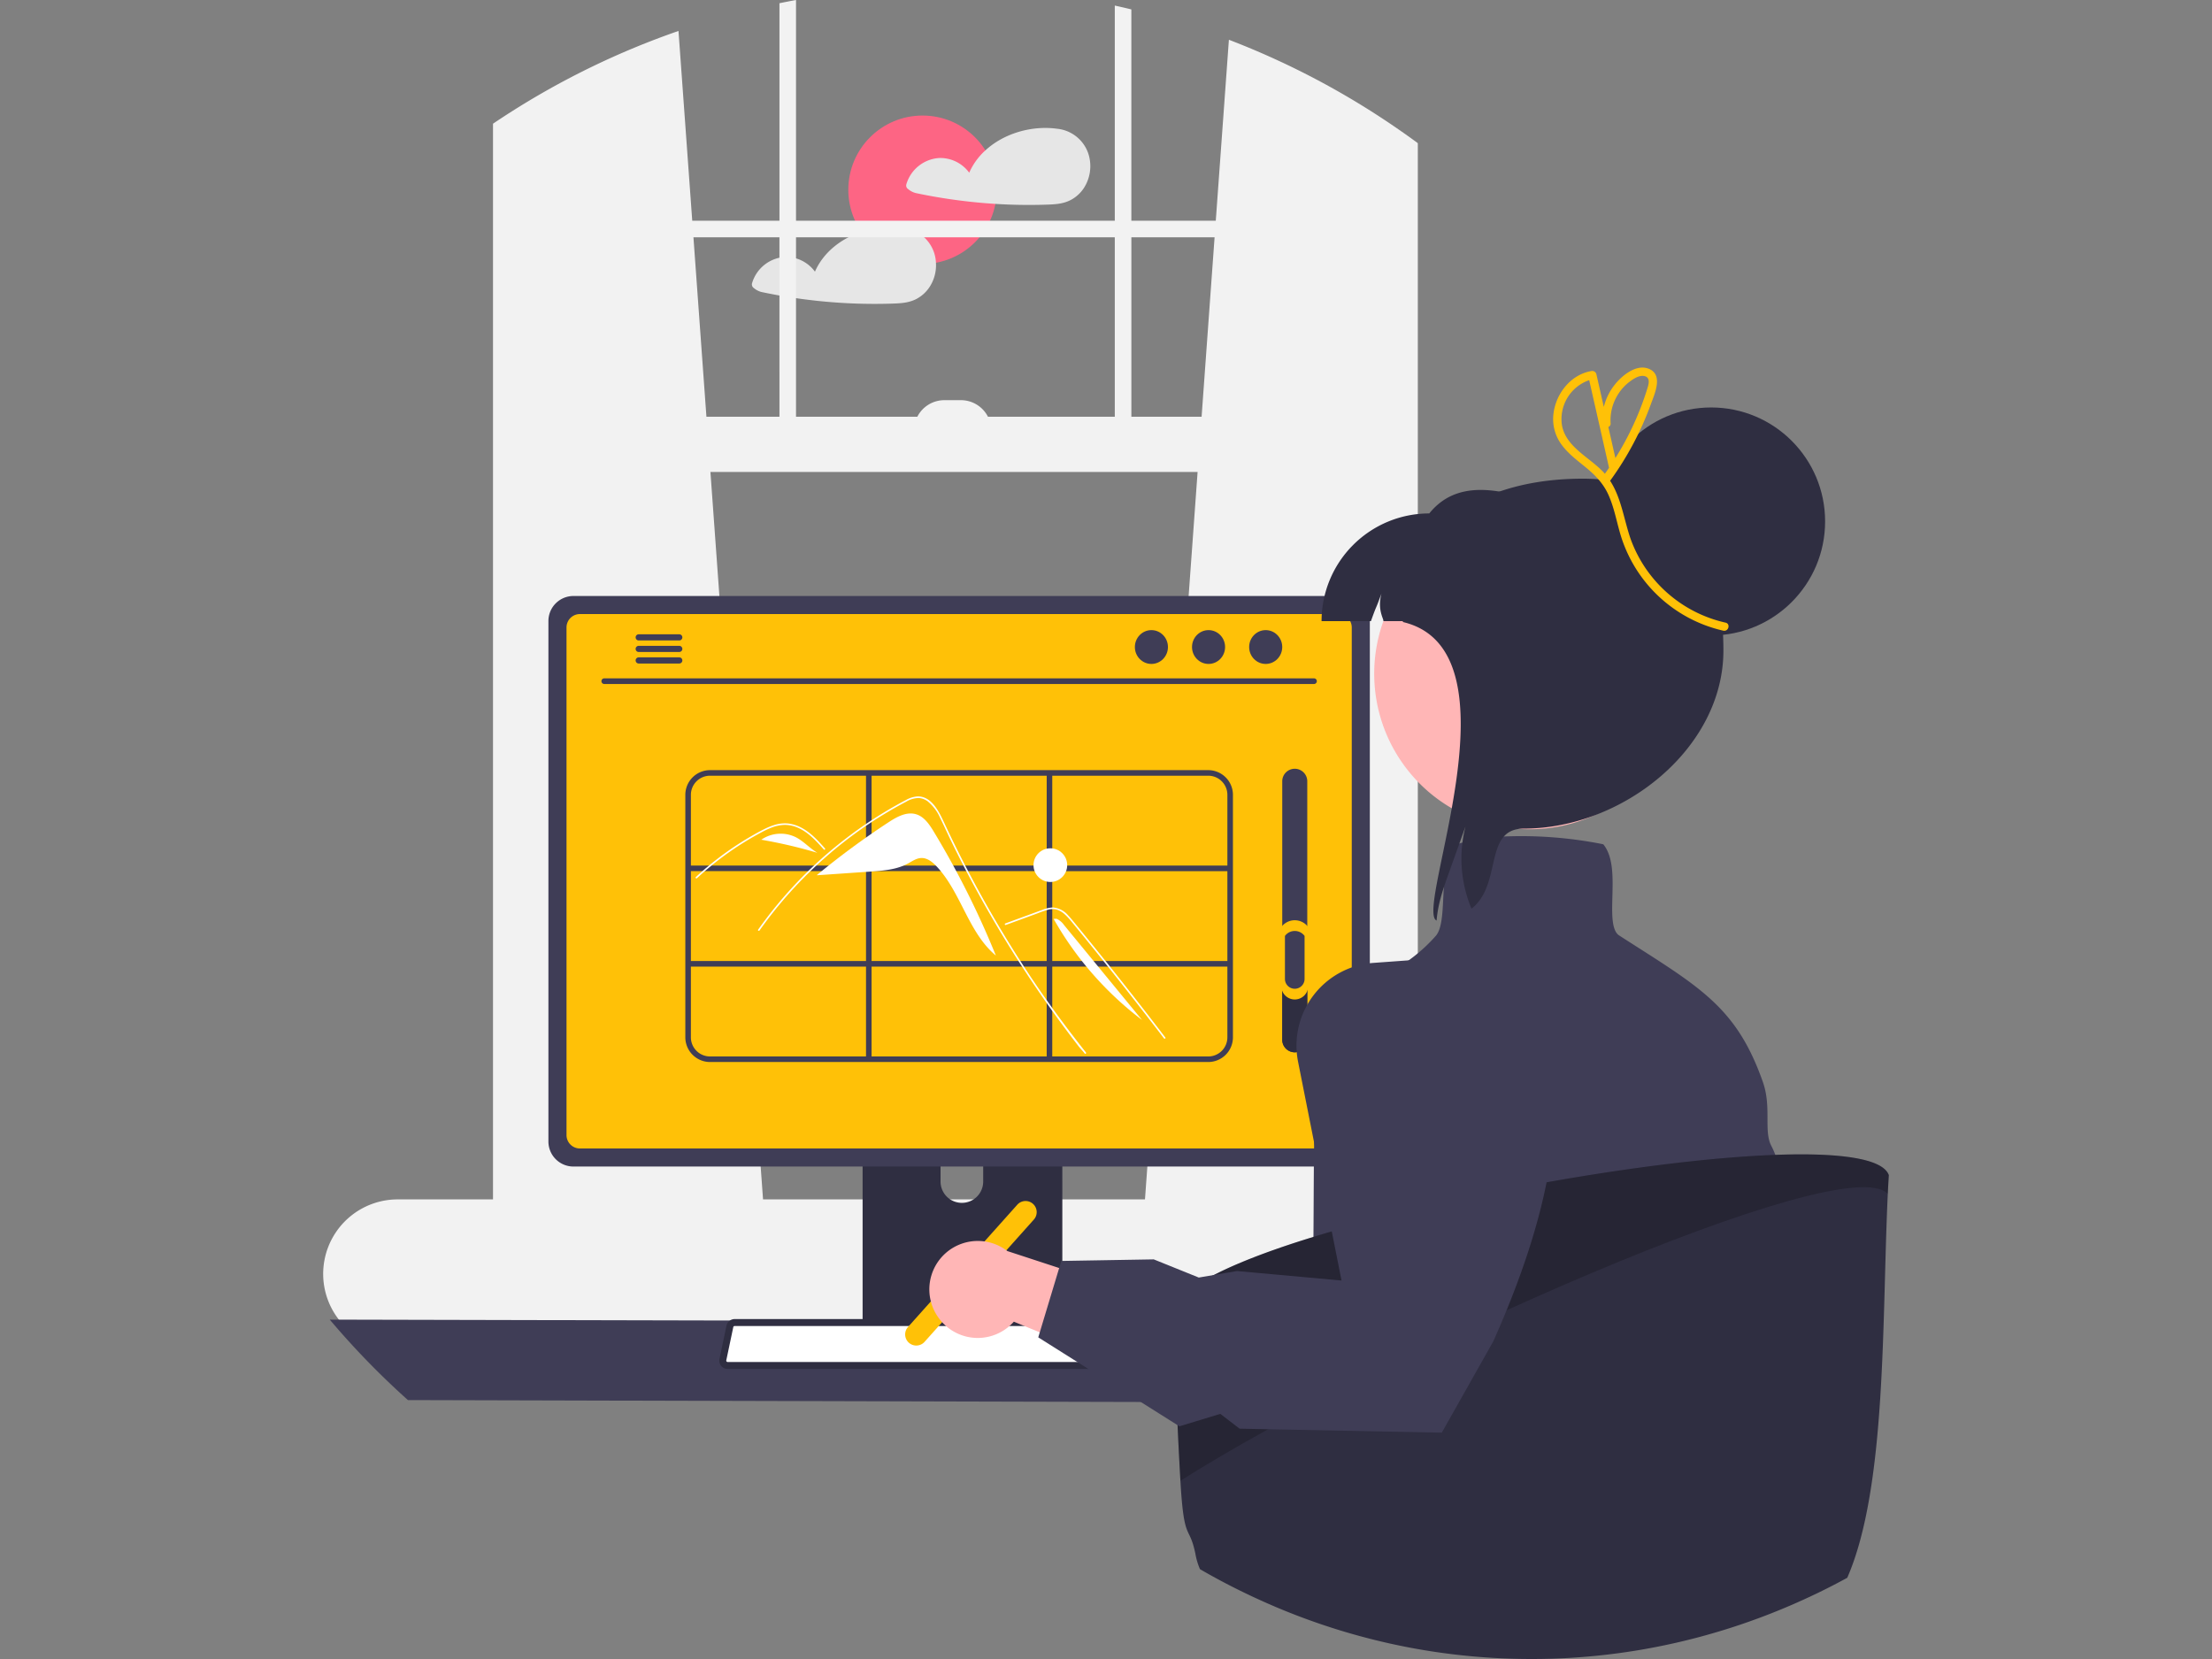 <svg xmlns="http://www.w3.org/2000/svg" xmlns:xlink="http://www.w3.org/1999/xlink" width="800" height="600" viewBox="0 0 800 600">
  <rect x="0" y="0" width="800" height="600" fill="#808080" stroke="none"/>
  <defs>
    <clipPath id="clip-path">
      <rect id="長方形_35" data-name="長方形 35" width="800" height="600" transform="translate(283 1288)" fill="#fff"/>
    </clipPath>
  </defs>
  <g id="web_design" transform="translate(-283 -1288)" clip-path="url(#clip-path)">
    <g id="undraw_designer_girl_re_h54c_1_" data-name="undraw_designer_girl_re_h54c (1)" transform="translate(399.882 1288)">
      <circle id="楕円形_49" data-name="楕円形 49" cx="26.843" cy="26.843" r="26.843" transform="translate(189.922 41.787)" fill="#fd6584"/>
      <path id="パス_450" data-name="パス 450" d="M604.325,231.339A13.306,13.306,0,0,0,593.1,222a1.087,1.087,0,0,0-.181,0,1.428,1.428,0,0,0-.221-.05c-8.988-1.166-18.981,1.669-25.706,7.842a24.086,24.086,0,0,0-5.861,8.083,12.986,12.986,0,0,0-10.888-5.308,13.254,13.254,0,0,0-11.863,9.561,1.535,1.535,0,0,0,.694,1.7,6.709,6.709,0,0,0,2.8,1.428c2.222.472,4.464.9,6.706,1.3q6.575,1.146,13.22,1.86,4.388.467,8.8.744c6.072.382,12.175.473,18.257.281,3.016-.1,5.911-.2,8.666-1.528a12.866,12.866,0,0,0,4.976-4.333A14.625,14.625,0,0,0,604.325,231.339Z" transform="translate(-327.484 -175.42)" fill="#e6e6e6"/>
      <path id="パス_451" data-name="パス 451" d="M549.1,270.447a13.725,13.725,0,0,0-.563-3.318,13.331,13.331,0,0,0-11.24-9.34.969.969,0,0,0-.171,0,1.9,1.9,0,0,0-.231-.05,33.371,33.371,0,0,0-14.768,1.518c-7.3,2.443-13.7,7.369-16.789,14.406a12.991,12.991,0,0,0-10.9-5.308,13.254,13.254,0,0,0-11.863,9.561,1.564,1.564,0,0,0,.694,1.7,6.768,6.768,0,0,0,2.8,1.428c2.232.472,4.464.9,6.716,1.3q6.575,1.146,13.21,1.86a196.211,196.211,0,0,0,27.064,1.025c3.006-.1,5.911-.2,8.666-1.528a12.838,12.838,0,0,0,4.966-4.333A14.34,14.34,0,0,0,549.1,270.447Z" transform="translate(-327.484 -175.42)" fill="#e6e6e6"/>
      <path id="パス_452" data-name="パス 452" d="M747.843,609.2h-24.47v-382c-1.649-1.216-3.308-2.423-4.987-3.6l-1-.694A289.86,289.86,0,0,0,655.051,189.8l-4.745,65.447v0H619.774V178.828c-1.991-.493-3.981-.955-5.992-1.387v77.807H498.491V175.42c-2,.372-4,.754-5.992,1.166v78.661H460.962v0l-4.976-68.634a289.224,289.224,0,0,0-61.1,29.617c-.664.422-1.327.844-1.991,1.287-1.337.865-2.674,1.749-3.991,2.644V609.2H354.447a26.946,26.946,0,0,0-25.023,36.986,25.681,25.681,0,0,0,1.759,3.579,27.234,27.234,0,0,0,3.036,4.2,26.9,26.9,0,0,0,20.227,9.159h393.4a26.963,26.963,0,0,0,0-53.926ZM643.731,346.107,624.7,609.2H486.567L467.537,346.107Zm6.143-84.87-4.695,64.9h-25.4v-64.9Zm-36.091,0v64.9H567.907a10.974,10.974,0,0,0-9.775-5.991h-5.991a10.974,10.974,0,0,0-9.774,5.991H498.491v-64.9ZM492.5,326.138h-26.41l-4.695-64.9h31.1Z" transform="translate(-327.484 -175.42)" fill="#f2f2f2"/>
      <path id="パス_453" data-name="パス 453" d="M329.864,652.678a290.54,290.54,0,0,0,28.27,29.1l381.6,1.005a290.538,290.538,0,0,0,28.27-29.1Z" transform="translate(-327.484 -175.42)" fill="#3f3d56"/>
      <path id="パス_454" data-name="パス 454" d="M522.576,555.352V658.459h72.233V555.352a3.466,3.466,0,0,0-2.443-3.318,3.2,3.2,0,0,0-1.036-.161H526.065a3.482,3.482,0,0,0-3.488,3.478Zm28.19,35.428a7.711,7.711,0,1,1,15.422,0v11.964a7.711,7.711,0,1,1-15.422,0Z" transform="translate(-327.484 -175.42)" fill="#2f2e41"/>
      <path id="パス_455" data-name="パス 455" d="M522.355,655.162V665.1a1.957,1.957,0,0,0,1.94,1.95H593.09a1.95,1.95,0,0,0,1.94-1.95v-9.943Z" transform="translate(-327.484 -175.42)" fill="#3f3d56"/>
      <path id="パス_456" data-name="パス 456" d="M408.943,400.008V588.267a9.055,9.055,0,0,0,9.048,9.048h278.98a9.055,9.055,0,0,0,9.048-9.048V400.008a9.059,9.059,0,0,0-9.048-9.038H417.991A9.06,9.06,0,0,0,408.943,400.008Z" transform="translate(-327.484 -175.42)" fill="#3f3d56"/>
      <path id="パス_457" data-name="パス 457" d="M415.488,402.35V585.944a4.844,4.844,0,0,0,4.836,4.836H694.649a4.844,4.844,0,0,0,4.836-4.836V402.35a4.846,4.846,0,0,0-4.835-4.846H420.324A4.846,4.846,0,0,0,415.488,402.35Z" transform="translate(-327.484 -175.42)" fill="#ffc107"/>
      <path id="パス_458" data-name="パス 458" d="M471.425,669.4a2.964,2.964,0,0,0,2.332,1.116H636.963a3,3,0,0,0,2.936-3.619l-2.533-12.034a3.009,3.009,0,0,0-1.87-2.182,2.909,2.909,0,0,0-1.066-.2H476.281a2.909,2.909,0,0,0-1.066.2,3.008,3.008,0,0,0-1.87,2.182l-2.533,12.034A3,3,0,0,0,471.425,669.4Z" transform="translate(-327.484 -175.42)" fill="#2f2e41"/>
      <path id="パス_459" data-name="パス 459" d="M476.281,654.991a.4.4,0,0,0-.145.025.511.511,0,0,0-.329.354l-2.535,12.041a.48.48,0,0,0,.1.4l.011.014a.451.451,0,0,0,.373.177H636.963a.469.469,0,0,0,.372-.176.462.462,0,0,0,.107-.4l-2.536-12.047a.5.5,0,0,0-.305-.351.44.44,0,0,0-.171-.035Z" transform="translate(-327.484 -175.42)" fill="#fff"/>
      <path id="パス_460" data-name="パス 460" d="M429.144,422.795H685.829a1.021,1.021,0,1,0,0-2.042H429.144a1.021,1.021,0,1,0,0,2.042Z" transform="translate(-327.484 -175.42)" fill="#3f3d56"/>
      <ellipse id="楕円形_50" data-name="楕円形 50" cx="5.982" cy="6.115" rx="5.982" ry="6.115" transform="translate(334.89 227.891)" fill="#3f3d56"/>
      <ellipse id="楕円形_51" data-name="楕円形 51" cx="5.982" cy="6.115" rx="5.982" ry="6.115" transform="translate(314.225 227.891)" fill="#3f3d56"/>
      <ellipse id="楕円形_52" data-name="楕円形 52" cx="5.982" cy="6.115" rx="5.982" ry="6.115" transform="translate(293.559 227.891)" fill="#3f3d56"/>
      <path id="パス_461" data-name="パス 461" d="M440.493,405.94a1.1,1.1,0,0,0,1.1,1.106h14.678a1.111,1.111,0,0,0,0-2.222H441.589a1.109,1.109,0,0,0-1.1,1.116Z" transform="translate(-327.484 -175.42)" fill="#3f3d56"/>
      <path id="パス_462" data-name="パス 462" d="M440.493,410.112a1.1,1.1,0,0,0,1.1,1.106h14.678a1.111,1.111,0,1,0,0-2.222H441.589a1.109,1.109,0,0,0-1.1,1.116Z" transform="translate(-327.484 -175.42)" fill="#3f3d56"/>
      <path id="パス_463" data-name="パス 463" d="M440.493,414.274a1.109,1.109,0,0,0,1.1,1.116h14.678a1.111,1.111,0,0,0,0-2.222H441.589a1.1,1.1,0,0,0-1.1,1.106Z" transform="translate(-327.484 -175.42)" fill="#3f3d56"/>
      <path id="パス_464" data-name="パス 464" d="M647.583,453.954H467.389a8.939,8.939,0,0,0-8.929,8.929v87.7a8.939,8.939,0,0,0,8.929,8.929H647.583a8.939,8.939,0,0,0,8.929-8.929v-87.7a8.939,8.939,0,0,0-8.929-8.929Zm6.918,8.929V488.47H591.166V455.965h56.418a6.926,6.926,0,0,1,6.918,6.919Zm-128.683,60.1V490.481h63.336v32.506ZM589.155,525V557.5H525.819V525Zm-65.347-2.011H460.472V490.481h63.336Zm2.011-34.517V455.965h63.336V488.47Zm65.347,2.011H654.5v32.506H591.166ZM467.39,455.965h56.418V488.47H460.472V462.884a6.926,6.926,0,0,1,6.918-6.919Zm-6.918,94.62V525h63.336V557.5H467.389a6.926,6.926,0,0,1-6.918-6.919ZM647.583,557.5H591.165V525H654.5v25.587a6.926,6.926,0,0,1-6.918,6.919Z" transform="translate(-327.484 -175.42)" fill="#3f3d56"/>
      <path id="パス_465" data-name="パス 465" d="M548.328,476.221c-1.6-2.645-3.494-5.469-6.461-6.332-3.437-1-6.967.987-9.961,2.947a290.273,290.273,0,0,0-25.832,19.033l.009.1,19.276-1.329c4.642-.32,9.444-.684,13.547-2.881,1.557-.833,3.074-1.947,4.838-2.024,2.192-.1,4.1,1.434,5.6,3.034,8.884,9.46,11.454,23.926,21.421,32.237a316.3,316.3,0,0,0-22.441-44.787Z" transform="translate(-327.484 -175.42)" fill="#fff"/>
      <path id="パス_466" data-name="パス 466" d="M602.935,556.458c-.982-1.24-1.384-1.531-2.353-2.783q-11.835-15.307-22.249-31.649-7.073-11.1-13.445-22.623-3.033-5.479-5.9-11.044-2.225-4.315-4.35-8.682c-.405-.831-.8-1.667-1.191-2.5-.923-1.969-1.829-3.947-2.8-5.889a16.2,16.2,0,0,0-4.494-6.021,6.131,6.131,0,0,0-3.194-1.229,8.909,8.909,0,0,0-4.624,1.325,148.841,148.841,0,0,0-29.267,20.182,152.366,152.366,0,0,0-23.778,26.394c-.21.3-.707.013-.5-.289q1.253-1.772,2.556-3.505a153.21,153.21,0,0,1,39.115-36.485q3.8-2.466,7.753-4.7c1.326-.751,2.659-1.493,4.014-2.189a9.78,9.78,0,0,1,4.257-1.319c5.164-.08,7.839,5.769,9.675,9.7q.866,1.858,1.753,3.7,3.352,7.01,6.961,13.892Q563.1,495,565.43,499.2q7.236,13.077,15.383,25.624c7.194,11.08,14.332,20.869,22.528,31.23C603.566,556.339,603.162,556.749,602.935,556.458Z" transform="translate(-327.484 -175.42)" fill="#fff"/>
      <path id="パス_467" data-name="パス 467" d="M508.556,482.653c-.3-.335-.6-.669-.9-1-2.382-2.634-4.937-5.237-8.207-6.747a11.907,11.907,0,0,0-4.989-1.156,14.235,14.235,0,0,0-5.18,1.13c-.78.312-1.543.665-2.294,1.042-.858.432-1.7.893-2.54,1.357q-2.363,1.307-4.664,2.729-4.579,2.83-8.871,6.092-2.225,1.692-4.358,3.494-1.984,1.674-3.888,3.439c-.271.25-.677-.155-.405-.405.335-.312.673-.621,1.011-.927q1.434-1.3,2.913-2.542,2.7-2.277,5.535-4.377,4.413-3.268,9.129-6.093,2.357-1.411,4.778-2.7c.487-.26.981-.514,1.479-.755a23.574,23.574,0,0,1,3.517-1.432,12.512,12.512,0,0,1,5.312-.522,13.83,13.83,0,0,1,4.9,1.7c3.211,1.795,5.7,4.57,8.125,7.279C509.206,482.522,508.8,482.929,508.556,482.653Z" transform="translate(-327.484 -175.42)" fill="#fff"/>
      <path id="パス_468" data-name="パス 468" d="M574.351,509.947l7.695-2.814,3.82-1.4a39.067,39.067,0,0,1,3.772-1.3,5.95,5.95,0,0,1,3.414.043,7.871,7.871,0,0,1,2.663,1.651,21.612,21.612,0,0,1,2.184,2.332c.832,1,1.651,2.01,2.474,3.016q5.1,6.232,10.125,12.519t9.991,12.626q4.974,6.355,9.88,12.763l1.2,1.571c.221.289.719,0,.5-.289q-4.942-6.473-9.953-12.893-5.023-6.435-10.116-12.816t-10.254-12.706q-1.286-1.576-2.576-3.148c-.725-.884-1.443-1.778-2.239-2.6a8.068,8.068,0,0,0-5.47-2.882,10.556,10.556,0,0,0-3.72.818c-1.286.465-2.57.939-3.854,1.409l-7.748,2.834-1.937.708c-.344.126-.2.68.152.553Z" transform="translate(-327.484 -175.42)" fill="#fff"/>
      <path id="パス_469" data-name="パス 469" d="M498.436,478.217a12.422,12.422,0,0,0-12.511.895,178.451,178.451,0,0,1,20.3,4.738C503.457,482.227,501.29,479.684,498.436,478.217Z" transform="translate(-327.484 -175.42)" fill="#fff"/>
      <path id="パス_470" data-name="パス 470" d="M485.887,479.1l-.753.612c.255-.214.519-.415.791-.6Z" transform="translate(-327.484 -175.42)" fill="#fff"/>
      <path id="パス_471" data-name="パス 471" d="M595.424,509.975a6.406,6.406,0,0,0-2.709-2.262l-1.058.042a119.98,119.98,0,0,0,31.956,36.534Z" transform="translate(-327.484 -175.42)" fill="#fff"/>
      <circle id="楕円形_53" data-name="楕円形 53" cx="6.091" cy="6.091" r="6.091" transform="translate(256.901 306.796)" fill="#fff"/>
      <path id="パス_472" data-name="パス 472" d="M678.869,556a4.531,4.531,0,0,0,4.524-4.524v-93.5a4.524,4.524,0,0,0-9.048,0v93.5A4.531,4.531,0,0,0,678.87,556Z" transform="translate(-327.484 -175.42)" fill="#3f3d56"/>
      <path id="パス_473" data-name="パス 473" d="M678.869,556a4.531,4.531,0,0,0,4.524-4.524V531.646a5.611,5.611,0,0,0-9.048,0v19.825A4.531,4.531,0,0,0,678.87,556Z" transform="translate(-327.484 -175.42)" fill="#2f2e41"/>
      <path id="パス_474" data-name="パス 474" d="M678.869,536.894a4.873,4.873,0,0,0,4.865-4.865V510.707a6.034,6.034,0,0,0-9.731,0v21.322A4.873,4.873,0,0,0,678.869,536.894Z" transform="translate(-327.484 -175.42)" fill="#ffc107"/>
      <path id="パス_475" data-name="パス 475" d="M678.869,533.018a3.554,3.554,0,0,0,3.549-3.549V513.917a4.4,4.4,0,0,0-7.1,0v15.552a3.554,3.554,0,0,0,3.549,3.549Z" transform="translate(-327.484 -175.42)" fill="#3f3d56"/>
      <path id="パス_476" data-name="パス 476" d="M539.306,661.032a4.026,4.026,0,0,1-.319-5.678l39.526-44.227a4.021,4.021,0,1,1,6,5.359l-39.525,44.226A4.026,4.026,0,0,1,539.306,661.032Z" transform="translate(-327.484 -175.42)" fill="#ffc107"/>
      <path id="パス_477" data-name="パス 477" d="M867.2,733.848c0,7.329-1.729,12.939-1.518,17.422a288.818,288.818,0,0,1-36.494,13.089c-1.407.4-2.815.784-4.232,1.166-7.671-23.485-15.352-44.989-18.378-47.271-6.927-5.2-10.4,16.306-10.4,11.109s3.468-5.2-5.187-12.124-3.468-38.1-3.468-38.1L775.4,647.962l13.562-49.724,17.613-64.593H823.9s.513.372,1.367,1.066c4.333,3.539,17.4,15.362,15.955,28.38-.432,3.881.533,15.16,2.212,30.18,5.107,45.351,16.839,94.652,16.839,107.661C860.27,718.255,867.2,723.453,867.2,733.848Z" transform="translate(-327.484 -175.42)" fill="#e6e6e6"/>
      <path id="パス_478" data-name="パス 478" d="M852.671,593.1c-.02-.05-.03-.091-.05-.131a26.793,26.793,0,0,0-1.357-3.056c-2.925-5.5.171-13.944-3.127-23.273-5.328-15.12-11.823-24.037-21.343-32.03-.282-.241-.563-.472-.855-.714l-.01-.01c-6.354-5.218-14.014-10.094-23.525-16.166-1.981-1.267-4.052-2.584-6.2-3.971-2.775-1.779-2.624-7.711-2.463-13.984.181-6.967.372-14.185-3.046-18.689l-.221-.292-.352-.09a151.24,151.24,0,0,0-35.609-2.745h-.01a70.027,70.027,0,0,0-15.009,2.2c-.362.1-.724.2-1.076.322-.271.07-.543.161-.814.251l-.221.08-.171.161c-3.307,3.308-4.072,9.239-4.433,15.422v.01q-.105,1.689-.181,3.378c-.281,6.012-.543,11.692-2.755,14.155a58.1,58.1,0,0,1-17.563,13.512c-10.385,5.127-18.6,4.966-18.719,4.966l-.955-.03-.09.945c-6.9,13.14-6.635,47.04-6.846,83.342q-.015,3.031-.04,6.092c-.121,16.91-.442,34.111-1.709,49.784-.553,6.736-1.267,13.18-2.222,19.2-4.645,29.326-25.686,4.976-35.75,24.49a24.66,24.66,0,0,0,1.659,5.58c1.156.684,2.342,1.347,3.519,2.011q7.827,4.358,15.945,8.133c.3.141.6.281.9.412a238.006,238.006,0,0,0,30.622,11.682c2.041.623,4.082,1.216,6.143,1.779a234.832,234.832,0,0,0,55.907,8.374,1.7,1.7,0,0,1,.231-.01,290.124,290.124,0,0,0,66.191-9.541l.9-.241c1.417-.382,2.825-.764,4.232-1.166A288.823,288.823,0,0,0,868.7,730.159a9.3,9.3,0,0,0,.13,1.317,3.058,3.058,0,0,0,.06.422c.02-.161.04-.322.05-.483.06-.472.11-.955.161-1.438C875.251,669.98,862.473,619.04,852.671,593.1Z" transform="translate(-327.484 -175.42)" fill="#3f3d56"/>
      <path id="パス_479" data-name="パス 479" d="M714.5,446.055a56.281,56.281,0,1,0-2.86-47.948c-.258.644-.489,1.288-.721,1.958a56.2,56.2,0,0,0,3.581,45.99Z" transform="translate(-327.484 -175.42)" fill="#ffb6b6"/>
      <path id="パス_480" data-name="パス 480" d="M706.415,400.065c2.422-6.776,1.365-3.246,3.813-10-1.6,5.977.927,9.327.7,10h67.013V361.11c-19.633-7.781-38.827-14.4-50.421,0a38.957,38.957,0,0,0-38.956,38.954Z" transform="translate(-327.484 -175.42)" fill="#2f2e41"/>
      <path id="パス_481" data-name="パス 481" d="M730.17,508.354c.052-.721.129-1.469.232-2.19.721-5.307,2.525-10.409,4.354-15.459,1.932-5.436,3.89-10.9,5.848-16.335a46.766,46.766,0,0,0,2.19,29.681c11.311-8.811,4.174-28.959,18.963-28.959,35.555,0,72.141-28.83,72.141-64.411,0-35.555-15.253-62.144-50.807-62.144-35.581,0-64.437,16.283-65.133,51.838C761.757,410.681,721.9,504.747,730.17,508.354Z" transform="translate(-327.484 -175.42)" fill="#2f2e41"/>
      <circle id="楕円形_54" data-name="楕円形 54" cx="41.223" cy="41.223" r="41.223" transform="translate(460.748 147.365)" fill="#2f2e41"/>
      <path id="パス_482" data-name="パス 482" d="M893.719,600.421q-.211,3.182-.372,6.776c-2.131,45.129-.292,105.882-14.658,138.847q-4.825,2.639-9.752,5.047-.2.09-.362.181c-.885.432-1.769.855-2.654,1.257a.3.3,0,0,1-.111.06,240.08,240.08,0,0,1-29.969,11.772c-1.257.4-2.523.784-3.79,1.166l-.814.241a235.183,235.183,0,0,1-59.355,9.541c-1.046.03-2.071.05-3.066.07-.352.01-.694.02-1.036.02-1.126.01-2.242.02-3.368.02q-3.408,0-6.786-.1a234.836,234.836,0,0,1-55.907-8.375c-2.061-.563-4.1-1.156-6.143-1.779a238.01,238.01,0,0,1-30.622-11.682c-.3-.131-.6-.271-.9-.412q-8.113-3.77-15.945-8.133c-1.176-.664-2.363-1.327-3.519-2.011a24.653,24.653,0,0,1-1.659-5.58c-2.282-10.968-4.112-3.569-5.419-26.39-1.2-20.921-1.961-41.9-2.242-53.9-.091-3.2-.121-5.761-.131-7.51,1.066-7.62,18.2-16.266,43.179-24.48,2.363-.774,4.806-1.548,7.309-2.312,6.756-2.081,13.974-4.122,21.514-6.092,19.2-5.027,40.525-9.641,61.687-13.451,10.445-1.87,20.851-3.549,30.954-4.976,17.724-2.513,34.493-4.253,48.839-4.966,1.377-.07,2.725-.131,4.052-.171,1.428-.06,2.825-.1,4.192-.131C877.533,592.519,891.648,594.671,893.719,600.421Z" transform="translate(-327.484 -175.42)" fill="#2f2e41"/>
      <path id="パス_483" data-name="パス 483" d="M893.719,600.421q-.211,3.182-.372,6.776c-15.663-16.87-184.4,58.49-255.837,103.76-1.2-20.921-1.961-41.9-2.242-53.9-.091-3.2-.121-5.761-.131-7.51,1.066-7.62,18.2-16.266,43.179-24.48,2.363-.774,4.806-1.548,7.309-2.312,6.756-2.081,13.974-4.122,21.514-6.092,19.2-5.027,40.525-9.641,61.687-13.451,10.445-1.87,20.851-3.549,30.954-4.976,17.724-2.513,34.493-4.253,48.839-4.966,1.377-.07,2.725-.131,4.052-.171,1.428-.06,2.825-.1,4.192-.131C877.533,592.519,891.648,594.671,893.719,600.421Z" transform="translate(-327.484 -175.42)" opacity="0.2"/>
      <path id="パス_484" data-name="パス 484" d="M550.568,652.712a17.417,17.417,0,0,0,26.7.709l57.252,23.514-6.178-31.564-53.42-17.49a17.511,17.511,0,0,0-24.35,24.831Z" transform="translate(-327.484 -175.42)" fill="#ffb6b6"/>
      <path id="パス_485" data-name="パス 485" d="M741.013,521.274l-.314-.033-33.386,2.424A29.966,29.966,0,0,0,685.637,535.4a29.37,29.37,0,0,0-3.092,5.024l-.009.005a29.963,29.963,0,0,0-2.469,18.989l15.718,79.122-37.819-3.436-13.805,2.359-16.291-6.573-33.429.569-.775,2.562-7.013,23.247-.55,1.827,51.046,32.167,14.8-4.5,6.972,5.355.335.009,13.825.273,58.961,1.156L748.158,665l2.518-4.477c18.718-41.931,23.336-71.2,21.871-91.37-.768-10.655-3.231-18.755-6.214-24.859C757.112,525.435,741.661,521.433,741.013,521.274Z" transform="translate(-327.484 -175.42)" fill="#3f3d56"/>
      <path id="パス_486" data-name="パス 486" d="M834.668,400.606a47.6,47.6,0,0,1-34.356-30.344c-2.419-7.015-3.331-14.718-7.391-20.961a112.063,112.063,0,0,0,14.733-27.688c1.389-3.823,4.642-10.762-.873-12.865-4.394-1.675-9.385,2.368-11.99,5.559a21.168,21.168,0,0,0-4.155,8.275l-2.695-11.9a1.544,1.544,0,0,0-1.855-1.053c-7.361,1.255-12.7,8.071-13.626,15.25a15.536,15.536,0,0,0,2.369,10.578c2.365,3.6,5.827,6.176,9.122,8.857,3.5,2.851,6.475,5.887,8.358,10.056,1.958,4.333,2.84,9.075,4.139,13.625a50.475,50.475,0,0,0,37.418,35.52C835.759,403.929,836.566,401.021,834.668,400.606Zm-41.567-72.1a17.5,17.5,0,0,1,2.852-10.721,16.98,16.98,0,0,1,3.874-4.2c1.44-1.1,3.564-2.557,5.469-2.153,2.471.524,1.477,3.282.952,4.945q-1.039,3.292-2.284,6.513a107,107,0,0,1-5.619,12.172c-1.1,2.049-2.283,4.054-3.515,6.026l-2.547-11.248a1.262,1.262,0,0,0,.818-1.338Zm-17.613.6a14.894,14.894,0,0,1,9.869-16.2l7.181,31.709c-.494.729-1,1.446-1.515,2.163-.134-.154-.256-.313-.4-.465-5.021-5.463-13.776-9.189-15.14-17.211Z" transform="translate(-327.484 -175.42)" fill="#ffc107"/>
    </g>
  </g>
</svg>
